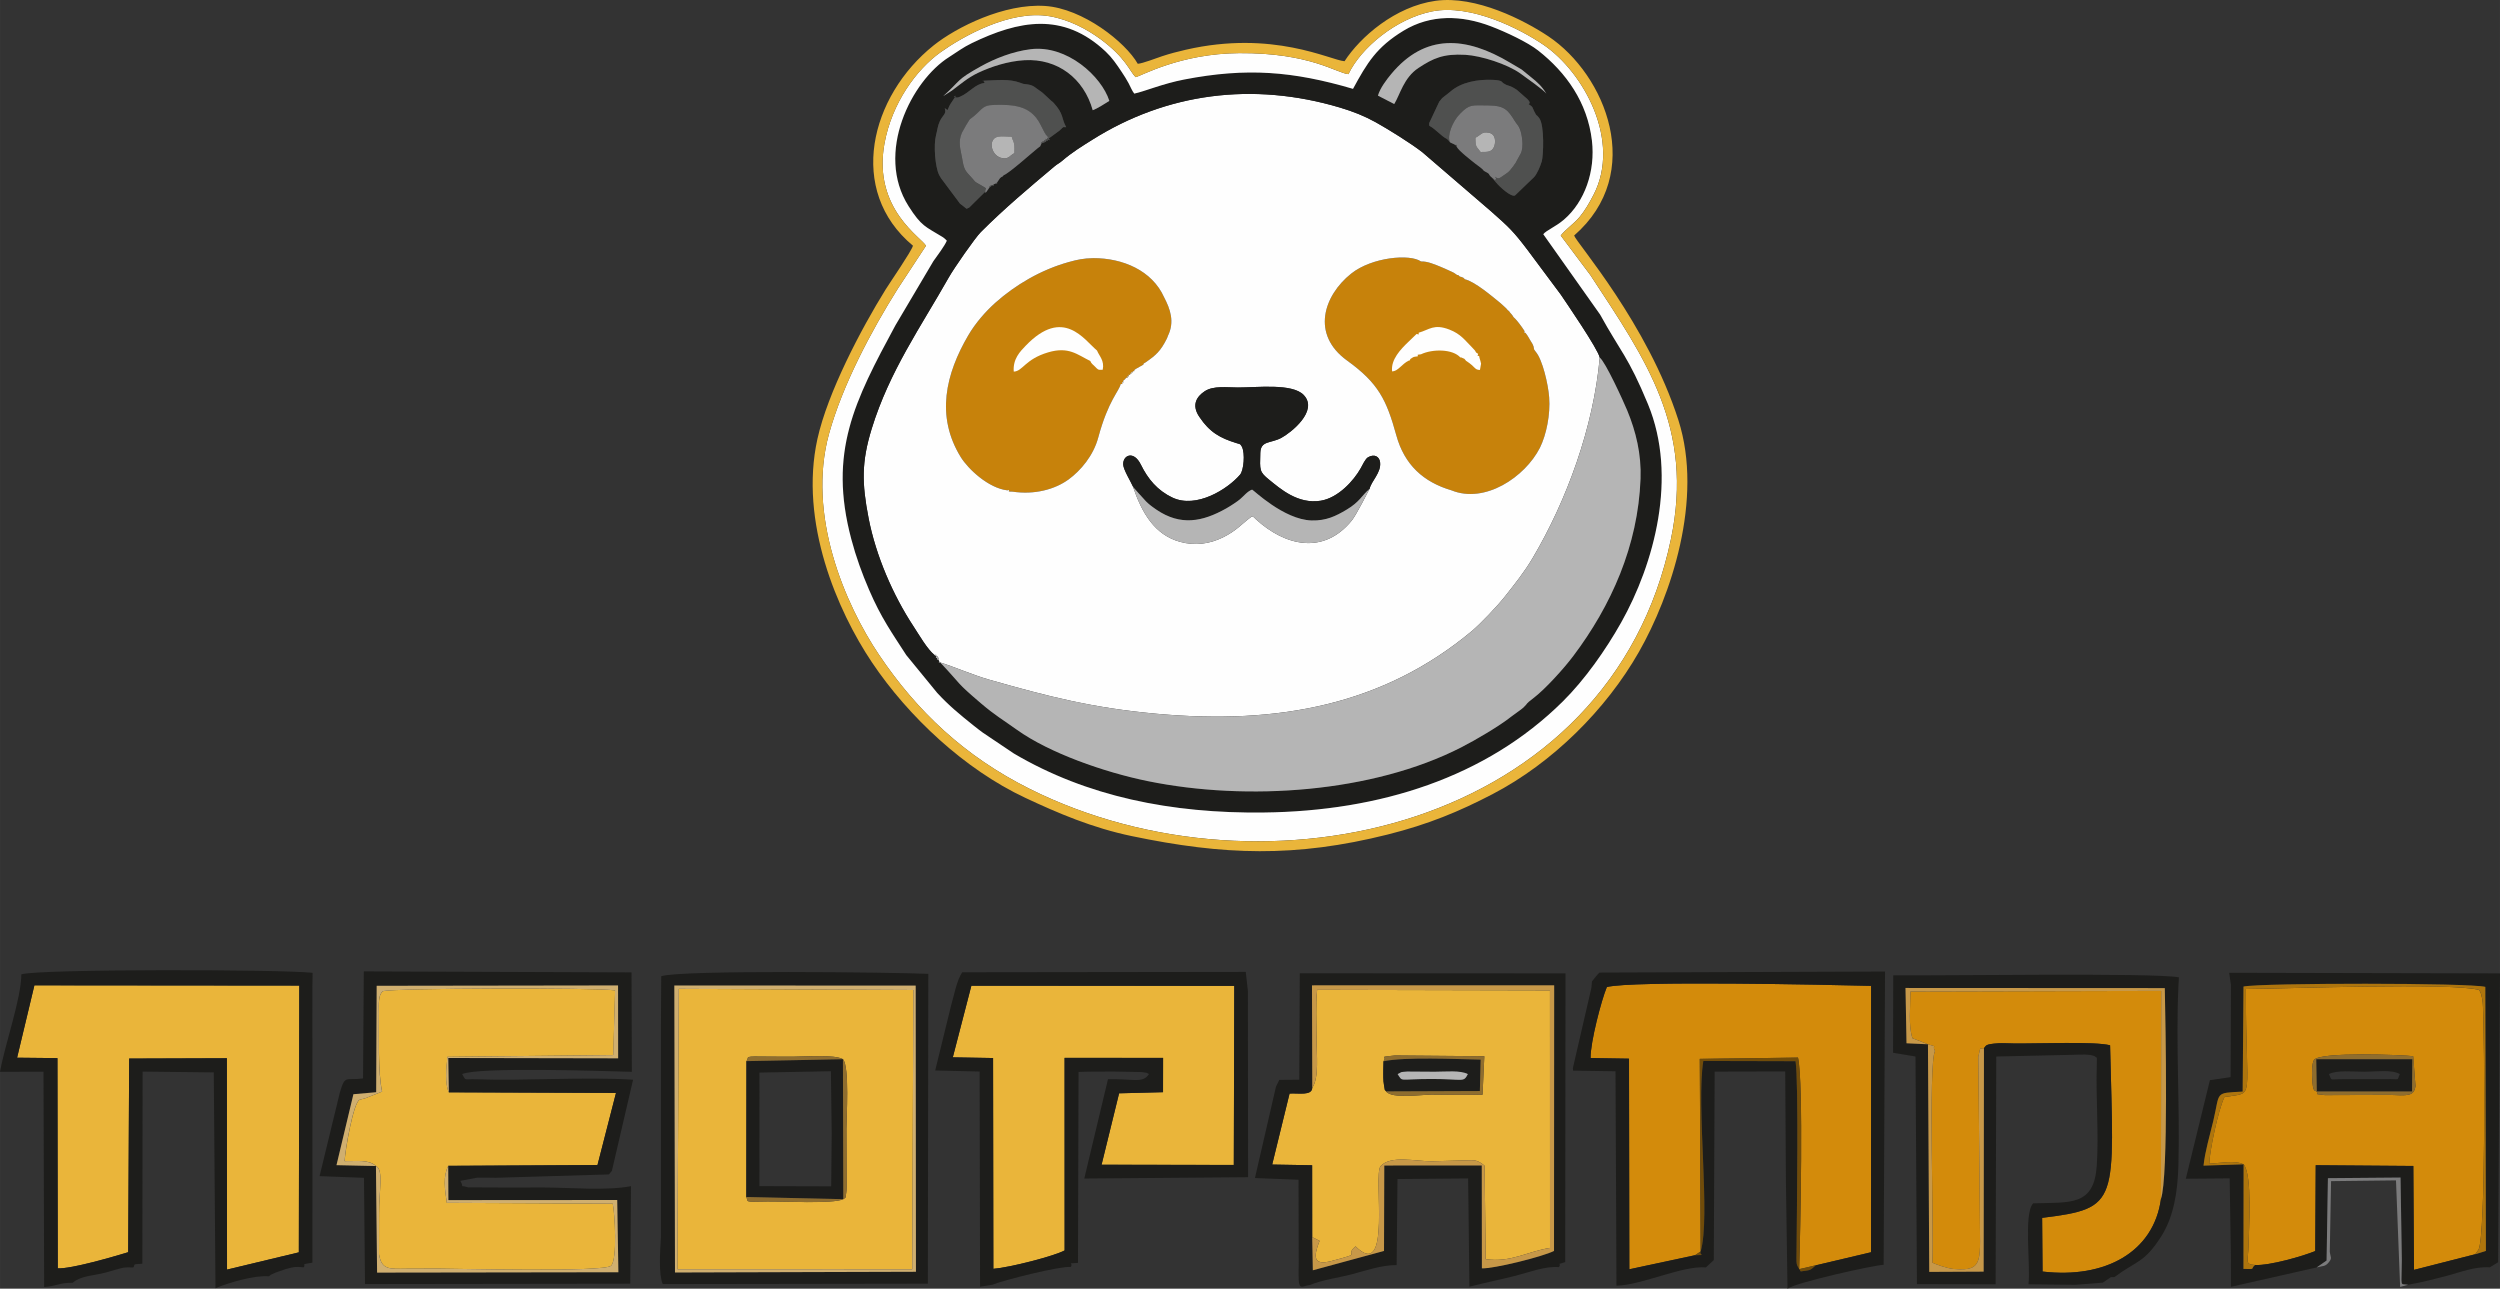 <?xml version="1.0" encoding="UTF-8"?>
<!DOCTYPE svg PUBLIC "-//W3C//DTD SVG 1.1//EN" "http://www.w3.org/Graphics/SVG/1.1/DTD/svg11.dtd">
<!-- Creator: CorelDRAW 2021 (64-Bit) -->
<svg xmlns="http://www.w3.org/2000/svg" xml:space="preserve" width="84.097mm" height="43.349mm" version="1.1" style="shape-rendering:geometricPrecision; text-rendering:geometricPrecision; image-rendering:optimizeQuality; fill-rule:evenodd; clip-rule:evenodd"
viewBox="0 0 8953.45 4615.23"
 xmlns:xlink="http://www.w3.org/1999/xlink"
 xmlns:xodm="http://www.corel.com/coreldraw/odm/2003">
 <rect x="0" y="0" width="8953.45" height="4615.23" fill="#333333" stroke="none"/>
 <defs>
  <style type="text/css">
   <![CDATA[
    .fil2 {fill:#1D1D1B}
    .fil5 {fill:#4F504F}
    .fil11 {fill:#714C09}
    .fil6 {fill:#7B7B7C}
    .fil12 {fill:#8F6D2E}
    .fil10 {fill:#AE750D}
    .fil3 {fill:#B5B5B5}
    .fil0 {fill:#C7820B}
    .fil8 {fill:#C79848}
    .fil9 {fill:#D0AF6F}
    .fil7 {fill:#D38B0B}
    .fil4 {fill:#EAB53A}
    .fil1 {fill:#FEFEFE}
   ]]>
  </style>
 </defs>
 <g id="Capa_x0020_1">
  <g id="_1811889615552">
   <g id="head">
    <g>
     <path class="fil0" d="M4182.51 1203.65l-3.19 8.18c-22.88,46.2 -39.82,60.4 -75.91,85.58 -8.03,5.57 -7.36,2.23 -8.54,8.47l-27.49 15.6 -5.06 3.64c-0.3,6.39 1.27,4.68 -5.57,4.01 0.45,6.76 1.78,4.97 -5.28,3.72 0.52,7.35 2.46,6.08 -4.46,4.97 1.04,7.51 2.24,5.49 -5.57,3.79 1.85,8.18 3.85,6.98 -4.01,5.58 1.57,7.21 3.04,5.34 -4.3,5.57l-3.42 4.9 -7.57 6.32c1.69,7.88 3.42,6.54 -4.31,4.76 2.08,8.7 4.31,7.43 -4.01,6.16 -6.03,26.97 -44.42,58.39 -80.52,191.87 -17.52,65.67 -63.58,119.08 -105.78,149.99 -49.77,36.48 -123.16,55.78 -200.86,44.12 -22.13,-1.11 -10.25,1.27 -13.97,-6.39l-4.61 1.7c-67.74,-7.64 -140.76,-76.14 -167.35,-119.3 -90.04,-146.34 -54.07,-297.73 27.64,-436.95 25.18,-42.85 61.36,-84.46 97.16,-116.31 70.19,-62.33 161.12,-117.14 262.81,-145.3 31.03,-8.61 51.1,-12.92 87.21,-13.81 105.26,-0.16 210.53,43.97 253.6,140.32 22.07,42.27 38.41,88.1 13.22,138.76l0.15 0.04z"/>
     <path class="fil0" d="M5089.22 936.52c22.51,-1.34 50.15,10.92 70.87,19.31 12.54,5.06 20.21,8.83 31.94,14.18 5.21,2.37 10.4,4.52 15.61,7.43l10.34 7.21 4.82 0.75 5.49 5.28c7.94,2.08 2.23,-0.46 12.7,4.23l5.36 5.42c35.58,7.8 99.76,62.85 127.99,85.79l16.04 14.64 5.12 4.98 3.93 4.76 5.06 4.01 3.79 5.27 4.68 5.2 3.93 5.12 3.5 5.72 5.57 5.2c7.57,7.51 23.55,28 34.1,44.95l-1.11 5.06c8.69,4.76 -1.57,-6.92 11.43,10.85 2.61,3.56 5.36,9.06 8.7,14.7 9.21,15.66 12.84,17.67 15.15,35.21l5.58 7.8c24.58,28.15 44.86,116.98 48.35,163.27 4.68,60.76 -9.66,133.33 -33.21,180.95 -53.49,104.82 -196.99,201.16 -316.6,152.28 -101.16,-29.85 -168.47,-91.74 -197.53,-196.7 -35.36,-128.06 -64.18,-187.11 -176.34,-268.09 -129.7,-93.59 -84.1,-232.5 14.4,-311.23 74.36,-59.43 211.34,-71.53 250.41,-43.53l-0.1 0z"/>
    </g>
    <path class="fil1" d="M4904.92 1750.81c-0.51,0.97 -1.34,1.41 -1.64,2.97 -0.07,0.37 -46.13,90.85 -61.73,110.01 -101.98,125.46 -240.08,90.77 -343.93,-4.31 -10.55,-9.66 -2.97,-4.6 -13.3,-10.63 -35.73,25.49 -54.46,51.33 -105.11,76.07 -46.21,22.51 -97.98,30.82 -153.1,15.61 -90.92,-25.18 -136.68,-103.26 -168.83,-198.48 -7.22,-16.93 -33.8,-59.49 -34.7,-78.15 -1.64,-33.35 37.44,-52.22 63.21,0.09 25.33,51.4 59.06,92.55 113.43,118.18 85.36,40.27 197.53,-30.24 242.03,-82.37 13.07,-15.37 18.42,-75.92 6.46,-99.92 -8.33,-11.52 -1.19,-7.13 -20.28,-13.15 -56.75,-17.82 -94.49,-37.28 -132.74,-94.7 -28.22,-42.42 -8.61,-71.82 19.69,-90.7 31.35,-20.87 80.22,-13.51 119.01,-13.51 68.94,0 194.92,-15.75 235.62,26.81 54.3,56.75 -46.73,136.02 -80.75,153.92 -38.1,20.06 -73.32,8.84 -74.58,53.49 -1.78,62.91 -3.72,67.52 32.16,96.56 38.18,30.9 102.21,88.03 183.99,74.73 63.21,-10.25 118.71,-72.35 143.22,-115.96 6.31,-11.29 16.63,-34.24 26.44,-39.73 23.02,-13.08 40.7,-2.31 43.15,18.06 4.54,36.99 -31.57,67.21 -37.66,95.15l-0.05 -0.02zm184.29 -814.3c22.51,-1.34 50.15,10.92 70.87,19.31 12.54,5.06 20.21,8.83 31.94,14.18 5.21,2.37 10.4,4.52 15.61,7.43l10.34 7.21 4.82 0.75 5.49 5.28c7.94,2.08 2.23,-0.46 12.7,4.23l5.36 5.42c35.58,7.8 99.76,62.85 127.99,85.79l16.04 14.64 5.12 4.98 3.93 4.76 5.06 4.01 3.79 5.27 4.68 5.2 3.93 5.12 3.5 5.72 5.57 5.2c7.57,7.51 23.55,28 34.1,44.95l-1.11 5.06c8.69,4.76 -1.57,-6.92 11.43,10.85 2.61,3.56 5.36,9.06 8.7,14.7 9.21,15.66 12.84,17.67 15.15,35.21l5.58 7.8c24.58,28.15 44.86,116.98 48.35,163.27 4.68,60.76 -9.66,133.33 -33.21,180.95 -53.49,104.82 -196.99,201.16 -316.6,152.28 -101.16,-29.85 -168.47,-91.74 -197.53,-196.7 -35.36,-128.06 -64.18,-187.11 -176.34,-268.09 -129.7,-93.59 -84.1,-232.5 14.4,-311.23 74.36,-59.43 211.34,-71.53 250.41,-43.53l-0.1 0zm-906.71 267.13l-3.19 8.18c-22.88,46.2 -39.82,60.4 -75.91,85.58 -8.03,5.57 -7.36,2.23 -8.54,8.47l-27.49 15.6 -5.06 3.64c-0.3,6.39 1.27,4.68 -5.57,4.01 0.45,6.76 1.78,4.97 -5.28,3.72 0.52,7.35 2.46,6.08 -4.46,4.97 1.04,7.51 2.24,5.49 -5.57,3.79 1.85,8.18 3.85,6.98 -4.01,5.58 1.57,7.21 3.04,5.34 -4.3,5.57l-3.42 4.9 -7.57 6.32c1.69,7.88 3.42,6.54 -4.31,4.76 2.08,8.7 4.31,7.43 -4.01,6.16 -6.03,26.97 -44.42,58.39 -80.52,191.87 -17.52,65.67 -63.58,119.08 -105.78,149.99 -49.77,36.48 -123.16,55.78 -200.86,44.12 -22.13,-1.11 -10.25,1.27 -13.97,-6.39l-4.61 1.7c-67.74,-7.64 -140.76,-76.14 -167.35,-119.3 -90.04,-146.34 -54.07,-297.73 27.64,-436.95 25.18,-42.85 61.36,-84.46 97.16,-116.31 70.19,-62.33 161.12,-117.14 262.81,-145.3 31.03,-8.61 51.1,-12.92 87.21,-13.81 105.26,-0.16 210.53,43.97 253.6,140.32 22.07,42.27 38.41,88.1 13.22,138.76l0.15 0.04zm-836.12 1141.96c8.24,0 7.05,-2.46 6.16,4.76 7.27,-0.22 5.57,-1.79 4.09,5.64 7.51,-0.67 5.2,-1.85 3.56,6.32l2.91 6.16 4.3 4.16c44.42,13.22 116.32,44.72 175.46,61.59 213.12,60.7 369.93,101.16 600.44,122.13 436.86,39.81 812.13,-32.91 1127.54,-295.95 31.35,-26.14 92.71,-90.99 117.96,-123.09 35.58,-45.09 69.61,-86.92 100.94,-140.03 121.31,-205.47 217.43,-467.68 239.5,-716.68 -5.12,-29.27 -121.75,-199.3 -139.65,-225.9l-118.71 -159.34c-51.25,-67.46 -66.03,-81.34 -133.11,-140.47l-244.09 -209.99c-41.3,-32 -121.3,-81.94 -166.47,-106.97 -40.03,-22.28 -81.48,-38.77 -128.13,-52.68 -313.39,-93.43 -621.39,-51.63 -885.76,114.41 -38.71,24.28 -74.06,45.9 -109.2,76.14 -11.15,9.66 -16.5,10.76 -26.97,19.54 -90.7,76.14 -180.74,151.83 -264.6,235.92 -20.13,20.22 -95.15,127.77 -115.07,162.98 -98.79,174.79 -212.14,335.08 -275.44,540.71 -36.91,119.97 -35.58,195.37 -11.22,321.12 26,134.3 87.28,275.29 160.17,386.27 20.51,31.21 49.09,81.49 75.39,103.26l0.02 -0.02z"/>
    <path class="fil2" d="M5729.31 1280.68c19.98,14.7 84.17,154.88 98.5,189.56 31.12,75.18 50.95,156.21 47.62,244.83 -8.91,239.79 -105.34,454.61 -241.5,635.12 -33.73,44.72 -99.98,117.82 -142.03,149.98 -32.25,24.58 -16.12,14.79 -35.73,33.58 -8.39,8.02 -31.03,22.66 -42.42,31.72 -43.61,34.84 -128.66,84.68 -180.73,111.28 -316.67,161.93 -765.42,193.65 -1122.49,120.78 -155.41,-31.71 -353.07,-101.02 -469.1,-184.28 -49.18,-35.37 -77.48,-51.11 -128.06,-94.19 -93.52,-79.79 -64.03,-59.58 -145.95,-146.34 -6.54,0.45 -5.28,2.08 -4.31,-4.16l-2.9 -6.16c-6.92,-0.6 -5.06,1.04 -3.57,-6.32 -6.84,0.6 -4.76,1.86 -4.09,-5.65l-6.16 -4.76c-26.3,-21.69 -54.97,-72.06 -75.4,-103.25 -72.87,-110.98 -134.08,-251.96 -160.16,-386.28 -24.36,-125.76 -25.79,-201.16 11.22,-321.12 63.28,-205.61 176.64,-365.85 275.44,-540.71 19.91,-35.21 94.94,-142.77 115.07,-162.97 83.87,-84.17 173.98,-159.78 264.59,-235.92 10.48,-8.77 15.83,-9.97 26.97,-19.55 35.13,-30.23 70.5,-51.85 109.2,-76.14 264.38,-165.95 572.35,-207.84 885.76,-114.4 46.65,13.89 88.03,30.39 128.14,52.67 45.16,25.12 125.17,74.95 166.47,106.98l244.09 209.99c67.07,59.13 81.94,72.95 133.11,140.46l118.71 159.34c17.97,26.67 134.53,196.62 139.65,225.9l0.03 0.03zm-1972.88 -785.04c5.28,9.67 4.98,6.55 -5.36,3.8 2.37,8.18 3.2,5.87 -5.34,3.93 1.64,7.57 2.52,5.36 -5.58,3.64 0.52,6.76 1.64,4.6 -5.94,3.56l-5.28 5.87c-5.94,12.19 -1.34,5.28 -11.88,13.82 -23.1,18.57 -103.7,90.99 -122.49,97.24l-3.34 4.23 -6.09 3.12 -4.68 4.68 -9.28 13.81c-0.21,6.39 1.34,4.82 -5.27,3.94l-6.62 2.75c0.46,6.97 1.78,5.2 -5.34,3.79l-5.65 3.93 -4.9 4.17 -72.21 71.31c-0.21,0.07 -8.39,3.85 -9.36,4.23l-20.28 -15.91c-0.81,-0.6 -2.01,-1.27 -2.82,-1.85l-68.78 -92.25c-4.91,-9.88 -1.42,-0.89 -6.69,-11.67 -13.74,-28.08 -20.21,-106 -10.92,-141.43 5.06,-19.16 5.72,-33.21 13.81,-50.82 10.04,-21.77 25.18,-25.85 17.39,-46.65 18.58,12.12 1.79,10.1 28.97,-27.48 19.31,-26.73 4.52,-12.63 3.49,-14.27 11.74,4.16 0.09,3.04 9.37,3.85l5.12 -0.15c0.67,-0.16 2.01,-0.52 2.75,-0.76l5.94 -2.36c32.84,-14.19 53.34,-44.95 85.74,-48.59 3.33,-10.92 3.93,3.72 -1.34,-5.42 -5.12,-8.91 -4.54,3.04 -3.34,-2.82 51.48,-1.55 92.41,-8.02 134.46,7.57 16.56,6.16 7.64,2.75 27.27,5.87 19.83,3.2 24.15,10.25 39.14,20.36 4.91,3.26 4.54,2.82 8.25,5.65 2.01,1.48 5.2,4.23 7.57,6.24l28.82 26.81c6.76,5.65 2.53,1.05 7.43,6.32 37.58,40.56 27.78,56.08 45.31,87.36 -12.12,1.57 -4.82,-6.09 -23.7,12.25l-38.25 28.08 -0.06 0.27zm1575.4 126.51l-5.65 -3.93 -6.08 -3.2 -5.72 -3.42 -4.23 -4.9c-9.43,-8.77 -15.61,-12.03 -25.25,-19.83 -14.79,-11.89 -60.85,-47.03 -67.89,-61.59l-5.12 -6.31 -5.72 -3.2 -6.46 -2.9 -6.09 -3.04c-13.07,-16.79 -13.21,-10.99 -27.4,-22.51 -10.85,-8.77 -18.35,-15.61 -28.3,-23.99 -19.67,-16.64 -19.83,-8.24 -19.3,-20.87 0,-0.46 0.21,-1.79 0.3,-2.31l35.8 -76.21c1.18,-1.79 10.33,-12.49 10.63,-12.85l28.45 -22.51c39.45,-35.07 100.95,-45.16 153.4,-42.64 34.54,1.64 31.12,8.03 35.88,11.22 22.95,14.94 17.76,3.79 49.47,24.52l27.27 23.99c29.93,23.7 14.99,26.22 14.7,27.19 17.76,11.89 11.29,7.88 20.64,26.67 10.39,20.87 5.12,6.69 17.52,23.32 19.76,26.45 14.79,135.65 9.29,154.44 -5.58,19 -16.57,44.57 -27.49,56.82l-68.64 66.04c-14.19,6.16 -54.67,-30.75 -67.76,-46.73l-26.14 -31.28 -0.12 0.01zm-1953.58 -278.04c65.15,-58.31 43.68,-55.86 134.16,-106.31 50.15,-27.94 114.11,-53.56 178.66,-61.58 130.44,-16.2 254.19,97.46 281.98,185.04 -13.97,8.99 -44.5,28.3 -59.49,33.57 -31.58,-113.73 -125.47,-186.08 -244.62,-179.25 -59.13,3.42 -119.15,23.02 -165.87,45.16 -36.99,17.45 -63.67,41.23 -93.97,63.74l-30.83 19.69 -0.01 -0.06zm1556.75 -1.64c7.8,-27.64 32.98,-59.79 47.16,-76.96 121.31,-146.33 267.79,-136.01 426.83,-40.56 62.61,37.58 23.25,10.85 74.8,51.77 22.73,18.06 39,33.13 54.37,58.61 -10.25,-13.45 -70.42,-55.86 -92.63,-71.91 -47.1,-34.03 -141.59,-64.04 -197.45,-67.16 -78.96,-4.46 -115.13,12.33 -167.8,46.95 -53.19,34.98 -66.28,96.04 -86.98,129.32l-58.31 -30.01 0 -0.05zm-89.28 -24.37c-214.98,-63.15 -380.71,-76.58 -604.44,-33.35 -77.64,15 -142.19,42.85 -178.72,50.44 -7.27,-8.62 -14.48,-25.92 -20.21,-37 -7.21,-13.89 -16.42,-27.85 -24.66,-40.33 -19.17,-28.88 -34.84,-51.7 -57.13,-72.73 -152.87,-144.56 -313.1,-111.2 -480.01,-30.61 -31.88,15.37 -51.55,31.12 -80.52,49.33 -135.94,85.12 -266.45,344.75 -145.82,534.54 46.43,73.09 61.43,73.32 118.71,108.6 4.67,2.91 3.85,2.15 8.32,5.65 0.81,0.59 1.85,1.48 2.61,2.15 0.75,0.67 1.85,1.7 2.52,2.31l4.82 4.82c-7.43,18.12 -33.8,53.4 -48.13,73.32l-136.16 230.13c-146.26,270.91 -240.6,452.98 -157.85,765.34 17.15,64.85 38.76,123.83 63.88,182.08 43.01,99.98 81.64,153.55 133.04,233.39l110.61 135.19c43.15,46.64 80.46,77.03 129.47,116.31 10.92,8.77 22.81,18.12 34.1,26.22l110.98 74.59c261.03,154.06 563.51,215.26 895.19,211.41 416.06,-4.82 796.24,-125.61 1070.87,-397.64 79.55,-78.82 153.99,-184.96 208.96,-282.57 118.41,-210.22 203.61,-522.43 96.2,-782.28 -70.42,-170.47 -98.88,-188.75 -171.29,-320.68l-203.69 -288c10.99,-13.97 43.75,-26.3 73.69,-51.92 74.73,-63.96 113.28,-174.11 100.58,-283.1 -15.97,-136.46 -92.04,-243.87 -192.77,-323.05 -37.28,-29.27 -113.88,-65.52 -168.78,-86.47 -104.95,-40.11 -215.56,-43.75 -313.63,15.91 -96.12,58.55 -129.61,114.25 -180.51,208l-0.22 -0.02z"/>
    <path class="fil3" d="M3367.4 2372.71l-4.3 -4.16 -2.91 -6.16c1.64,-8.18 3.94,-6.98 -3.56,-6.32 1.48,-7.43 3.19,-5.79 -4.09,-5.65 0.88,-7.21 2.08,-4.76 -6.16,-4.76l6.16 4.76c-0.75,7.43 -2.75,6.25 4.09,5.65 -1.49,7.43 -3.27,5.72 3.56,6.32l2.91 6.16c-0.97,6.24 -2.24,4.67 4.3,4.16 81.94,86.76 52.45,66.56 145.96,146.34 50.58,43.15 78.82,58.9 128.06,94.19 116.03,83.27 313.7,152.58 469.09,184.28 357.09,72.88 805.82,41.16 1122.49,-120.78 52.01,-26.6 137.13,-76.44 180.74,-111.28 11.36,-9.07 34.02,-23.7 42.42,-31.72 19.62,-18.88 3.49,-9 35.73,-33.58 42.12,-32.09 108.37,-105.25 142.03,-149.98 136.16,-180.51 232.5,-395.33 241.49,-635.12 3.34,-88.62 -16.56,-169.74 -47.61,-244.83 -14.34,-34.62 -78.52,-174.86 -98.5,-189.56 -22.07,248.99 -118.18,511.29 -239.5,716.68 -31.35,53.04 -65.36,94.86 -100.94,140.03 -25.34,32.09 -86.68,96.94 -117.96,123.09 -315.41,263.05 -690.69,335.76 -1127.55,295.94 -230.5,-21.02 -387.3,-61.43 -600.43,-122.13 -59.13,-16.85 -131.04,-48.35 -175.46,-61.58l-0.05 0z"/>
    <path class="fil1" d="M4845.64 318.2c50.89,-93.75 84.4,-149.38 180.51,-208 98.07,-59.73 208.67,-56.01 313.63,-15.9 54.89,20.94 131.49,57.19 168.78,86.46 100.8,79.11 176.86,186.52 192.77,323.05 12.78,108.98 -25.85,219.14 -100.58,283.1 -29.94,25.55 -62.7,37.96 -73.69,51.92l203.69 288c72.43,131.85 100.88,150.2 171.29,320.68 107.41,259.93 22.13,572.05 -96.2,782.28 -54.97,97.53 -129.4,203.75 -208.96,282.57 -274.63,272.02 -654.81,392.81 -1070.87,397.64 -331.66,3.85 -634.07,-57.34 -895.19,-211.41l-110.98 -74.59c-11.29,-8.18 -23.18,-17.45 -34.1,-26.22 -48.95,-39.3 -86.32,-69.61 -129.47,-116.31l-110.61 -135.19c-51.41,-79.86 -90.04,-133.41 -133.04,-233.39 -25.12,-58.31 -46.73,-117.23 -63.88,-182.08 -82.83,-312.36 11.58,-494.42 157.85,-765.34l136.16 -230.13c14.27,-19.92 40.71,-55.19 48.13,-73.32l-4.82 -4.82c-0.67,-0.6 -1.78,-1.7 -2.52,-2.31 -0.75,-0.6 -1.78,-1.48 -2.61,-2.15 -4.39,-3.5 -3.64,-2.75 -8.32,-5.65 -57.28,-35.28 -72.28,-35.58 -118.71,-108.6 -120.63,-189.8 9.88,-449.41 145.82,-534.54 28.97,-18.21 48.65,-33.95 80.52,-49.33 166.92,-80.59 327.14,-113.95 480.01,30.61 22.29,21.1 37.97,43.91 57.13,72.73 8.24,12.49 17.39,26.45 24.66,40.33 5.79,11.07 12.92,28.37 20.21,37 36.61,-7.65 101.1,-35.43 178.72,-50.44 223.74,-43.24 389.46,-29.8 604.44,33.35l0.22 0.02zm743.88 525.26c19.09,-23.48 46.87,-41.83 67,-65.6 19.25,-22.66 36.1,-52.14 50.44,-79.86 99.84,-192.17 -34.03,-438.42 -178.5,-537.13 -83.94,-57.34 -260.87,-147.75 -399.72,-120.12 -129.4,25.7 -255.32,131.34 -299.5,224.71 -40.71,-2.9 -136.24,-76.95 -391.4,-75.18 -211.56,1.48 -350.7,81.94 -370.83,85.95 -22.13,-22.13 -34.61,-69.09 -126.19,-136.46 -46.88,-34.46 -111.07,-69.53 -182.38,-81.7 -140.46,-24.07 -311.02,72.73 -389.76,128.8 -86.91,61.94 -174.86,182.51 -201.23,327.66 -42.94,235.92 138.68,339.77 148.49,365.99l-100.95 153.77c-93.15,147.82 -197.75,344.38 -246.03,519.38 -80.01,290.24 56.82,609.87 179.62,792.31 135.13,200.78 305.31,362.64 540.05,479.79 842.74,420.59 2080.01,137.29 2295.65,-895.34 83.04,-397.48 -87.95,-639.58 -288.37,-944.88l-106.52 -142.19 0.14 0.09z"/>
    <path class="fil4" d="M5589.52 843.46l106.52 142.17c200.41,305.38 371.34,547.47 288.37,944.89 -215.65,1032.54 -1452.91,1315.92 -2295.65,895.34 -234.74,-117.14 -404.84,-279.02 -540.04,-479.8 -122.8,-182.43 -259.63,-502.08 -179.63,-792.3 48.29,-175.01 152.87,-371.57 246.03,-519.39l100.95 -153.77c-9.88,-26.21 -191.43,-129.98 -148.49,-365.99 26.37,-145.15 114.32,-265.71 201.24,-327.66 78.66,-56.08 249.22,-152.87 389.75,-128.8 71.31,12.19 135.57,47.32 182.38,81.7 91.59,67.38 104,114.25 126.2,136.46 20.05,-4.01 159.25,-84.47 370.82,-85.95 255.24,-1.85 350.7,72.21 391.4,75.18 44.19,-93.37 170.1,-199.01 299.5,-224.71 138.84,-27.64 315.79,62.77 399.72,120.12 144.42,98.72 278.34,344.9 178.5,537.14 -14.4,27.7 -31.27,57.19 -50.43,79.86 -20.22,23.76 -47.99,42.12 -67.01,65.59l-0.14 -0.07zm-774.4 -624.21c-51.11,-3.94 -255.91,-112.91 -568.78,-41 -27.94,6.38 -56.53,13.81 -84.24,23.02 -21.17,6.97 -70.64,26.3 -87.36,27.19 -43.83,-77.4 -196.48,-198.05 -331.91,-207.11 -146.41,-9.73 -317.48,76.14 -398.67,140.83 -228.12,181.78 -312.14,520.59 -74.5,717.79 -5.42,20.13 -80.89,129.32 -98.12,157.05 -88.25,142.1 -207.63,369.7 -244.11,535.13 -65.59,297.43 71.24,615.21 195.44,800.25 130.14,193.87 331.52,382.86 548.5,484.7 117.67,55.27 240.98,107.94 381.73,137.28 329.3,68.72 586.32,77.34 916.89,-5.64 145.07,-36.4 254.94,-81.94 374.84,-144.34 216.02,-112.39 407.45,-303.82 524.59,-509.28 114.55,-200.87 232.14,-547.26 141.59,-830.34 -110.68,-345.79 -365.25,-635.12 -373.42,-661.26 256.95,-223.89 112.68,-576.44 -92.34,-713.43 -84.9,-56.75 -259.54,-147.52 -404.32,-127.16 -144.41,20.27 -269.57,129.62 -325.74,216.39l-0.07 -0.07z"/>
    <path class="fil2" d="M4057.28 1742.05c0.75,0.97 1.7,2.31 2.15,2.91 0.45,0.6 1.57,2.08 2.15,2.9l15.37 17.68c25.85,26.89 24.96,32.69 65.15,60.03 85.79,58.24 164.1,43.31 248.84,-4.3 16.27,-9.13 40.4,-25.12 50.21,-33.36 13.74,-11.58 26.97,-28.89 43.16,-34.4 3.63,0.07 113.57,107.86 213.19,110.46 52.07,1.34 86.76,-15.76 124.58,-38.25 48.29,-28.76 52.98,-49.47 82.91,-74.89 6.09,-27.94 42.19,-58.16 37.67,-95.16 -2.46,-20.35 -20.13,-31.12 -43.16,-18.06 -9.81,5.58 -20.13,28.53 -26.44,39.74 -24.52,43.6 -80.01,105.7 -143.22,115.96 -81.78,13.29 -145.74,-43.83 -183.99,-74.73 -35.88,-28.97 -33.94,-33.65 -32.16,-96.56 1.27,-44.64 36.48,-33.43 74.59,-53.49 34.09,-17.98 135.04,-97.16 80.74,-153.92 -40.7,-42.48 -166.68,-26.82 -235.62,-26.82 -38.77,0 -87.65,-7.35 -119.01,13.52 -28.3,18.79 -47.91,48.29 -19.67,90.7 38.17,57.42 75.98,76.88 132.73,94.7 19.09,6.03 11.96,1.7 20.28,13.15 11.96,23.99 6.61,84.6 -6.46,99.91 -44.5,52.15 -156.66,122.72 -242.02,82.38 -54.38,-25.63 -88.11,-66.86 -113.44,-118.19 -25.78,-52.3 -64.85,-33.5 -63.21,-0.07 0.89,18.65 27.49,61.22 34.7,78.15l-0.01 0.01z"/>
    <path class="fil5" d="M3756.36 495.73c-8.84,-3.2 -7.64,-5.2 -5.36,3.79 -8.32,-2.97 -6.91,-4.68 -5.36,3.93 -7.51,-2.01 -6.08,-3.79 -5.57,3.64 -7.73,-1.7 -6.39,-3.79 -5.94,3.56 -7.65,-1.26 -5.28,-2.52 -5.28,5.88l5.28 -5.88c7.57,1.04 6.38,3.2 5.94,-3.56 8.18,1.7 7.27,4.01 5.57,-3.64 8.62,1.94 7.8,4.24 5.36,-3.93 10.34,2.75 10.63,5.87 5.36,-3.79l38.25 -28.09c18.87,-18.34 11.58,-10.69 23.69,-12.24 -17.52,-31.35 -7.64,-46.88 -45.3,-87.36 -4.91,-5.28 -0.67,-0.67 -7.43,-6.32l-28.83 -26.81c-2.37,-2.01 -5.57,-4.76 -7.57,-6.25 -3.72,-2.75 -3.34,-2.31 -8.24,-5.64 -15,-10.1 -19.3,-17.15 -39.14,-20.36 -19.62,-3.19 -10.7,0.22 -27.27,-5.87 -42.05,-15.61 -83.05,-9.13 -134.46,-7.57 -1.27,5.79 -1.79,-6.09 3.33,2.82 5.21,9.07 4.68,-5.57 1.34,5.42 -32.39,3.64 -52.89,34.4 -85.73,48.58l-5.94 2.37c-0.76,0.22 -2.08,0.6 -2.75,0.75l-5.12 0.16c-9.29,-0.81 2.37,0.3 -9.37,-3.85 1.04,1.64 15.83,-12.49 -3.49,14.27 -27.12,37.52 -10.4,39.59 -28.97,27.48 7.88,20.8 -7.35,24.82 -17.39,46.65 -8.1,17.52 -8.77,31.65 -13.81,50.82 -9.37,35.43 -2.83,113.35 10.92,141.43 5.27,10.77 1.7,1.7 6.68,11.66l68.79 92.25c0.81,0.6 2.01,1.34 2.82,1.86l20.27 15.91c0.97,-0.38 9.21,-4.17 9.37,-4.24l72.19 -71.31 4.91 -4.16 5.64 -3.93c7.21,1.41 5.79,3.19 5.36,-3.8l6.61 -2.75c6.62,0.89 5.12,2.46 5.28,-3.93l9.28 -13.82 4.68 -4.67 6.09 -3.12 3.33 -4.24 -3.33 4.24 -6.09 3.12 -4.68 4.67 -9.28 13.82 -5.28 3.93 -6.61 2.75 -5.36 3.8c-7.51,-1.41 -6.02,-3.27 -5.64,3.93 -6.46,-0.6 -4.91,-2.15 -4.91,4.16l-13.44 18.79c-6.54,-19.76 17.01,-8.61 -18.72,-28.75 -22.42,-12.63 -14.55,-6.97 -30.45,-24.73 -23.55,-26.3 -27.86,-26.38 -34.98,-70.87 -4.68,-28.97 -16.04,-56.01 -0.82,-90.77l14.78 -26.6c21.77,-34.1 5.5,-13.44 30.1,-34.46 29.18,-24.96 30.82,-37.36 67,-38.47 71.91,-2.16 134.53,0.29 169.74,70.34 27.04,53.85 15.09,26.44 29.86,49.32l0.06 -0.32z"/>
    <path class="fil3" d="M4904.92 1750.81c-29.85,25.4 -34.61,46.13 -82.91,74.88 -37.82,22.51 -72.49,39.68 -124.58,38.25 -99.62,-2.6 -209.48,-110.38 -213.2,-110.45 -16.26,5.49 -29.42,22.81 -43.15,34.4 -9.72,8.18 -33.87,24.22 -50.21,33.35 -84.76,47.62 -162.97,62.56 -248.84,4.31 -40.19,-27.34 -39.3,-33.13 -65.15,-60.03l-15.37 -17.68c-0.6,-0.75 -1.7,-2.23 -2.15,-2.9 -0.52,-0.67 -1.41,-2.01 -2.15,-2.91 32.16,95.3 77.92,173.31 168.83,198.48 55.13,15.29 106.89,6.97 153.1,-15.61 50.66,-24.66 69.37,-50.51 105.11,-76.07 10.33,6.03 2.75,0.97 13.3,10.63 103.92,95.08 242.02,129.77 343.93,4.31 15.61,-19.16 61.65,-109.65 61.73,-110.02 0.22,-1.55 1.11,-1.93 1.64,-2.96l0.06 0.01z"/>
    <path class="fil5" d="M5331.76 622.23l-5.65 -3.93 -6.09 -3.19 -5.71 -3.42 -4.24 -4.91 4.24 4.91 5.71 3.42 6.09 3.19 5.65 3.93 26.14 31.28c13.08,15.97 53.56,52.89 67.76,46.73l68.64 -66.03c10.85,-12.19 21.91,-37.82 27.48,-56.83 5.49,-18.79 10.4,-127.99 -9.28,-154.43 -12.4,-16.57 -7.05,-2.45 -17.52,-23.32 -9.37,-18.8 -2.97,-14.79 -20.65,-26.68 0.3,-1.04 15.24,-3.49 -14.7,-27.18l-27.27 -24c-31.71,-20.72 -26.51,-9.5 -49.46,-24.51 -4.83,-3.13 -1.34,-9.59 -35.89,-11.22 -52.43,-2.53 -113.94,7.57 -153.39,42.64l-28.45 22.5c-0.38,0.38 -9.51,11.07 -10.64,12.85l-35.79 76.21c-0.09,0.46 -0.3,1.86 -0.3,2.31 -0.52,12.63 -0.37,4.31 19.3,20.87 9.95,8.4 17.45,15.16 28.3,23.99 14.27,11.52 14.34,5.72 27.4,22.51l6.09 3.04 6.46 2.91 5.72 3.19 5.12 6.32c0,-8.03 2.23,-6.39 -5.12,-6.32l-5.72 -3.19 -6.46 -2.91 -6.09 -3.04c-11.89,-22.66 8.1,-75.24 36.33,-103.25 34.45,-34.25 39.89,-29.5 103.18,-29.13 54.74,0.37 68.34,16.86 91.66,54.89 8.03,13.07 12.34,14.64 18.21,28.23 7.88,18.2 15.52,64.62 4,88.47l-16.26 29.42c-0.52,1.12 -0.97,2.37 -1.57,3.42 0,0 -19.09,29.19 -29.79,36.33 -29.71,19.91 -30.01,25.78 -44.95,14.7 6.03,11.14 5.95,4.01 -0.15,12.55 -6.55,-8.62 -14.56,-8.92 -22.29,-23.4l-0.03 0.09z"/>
    <path class="fil6" d="M3590.32 566.59c-37.88,-6.02 -50.95,-57.49 -26,-73.16 12.63,-7.94 40.94,-3.85 58.91,-3.64 3.42,13.22 6.38,14.12 8.47,25.12 2.08,10.92 1.18,22.43 1.11,33.65 -17.68,9.36 -20.73,21.61 -42.49,18.12l0 -0.09zm-47.08 105.34c0,-6.32 -1.49,-4.76 4.9,-4.16 -0.37,-7.21 -1.86,-5.36 5.64,-3.94l5.36 -3.79 6.62 -2.75 5.27 -3.93 9.28 -13.82 4.68 -4.68 6.09 -3.12 3.34 -4.23c18.71,-6.24 99.32,-78.66 122.48,-97.24 10.64,-8.54 6.03,-1.64 11.89,-13.81 0,-8.47 -2.37,-7.13 5.28,-5.88 -0.52,-7.27 -1.78,-5.27 5.94,-3.56 -0.45,-7.43 -1.93,-5.64 5.58,-3.63 -1.49,-8.62 -2.97,-6.92 5.34,-3.94 -2.31,-8.99 -3.42,-6.97 5.36,-3.79 -14.78,-22.88 -2.82,4.52 -29.85,-49.33 -35.22,-69.96 -97.77,-72.49 -169.75,-70.34 -36.18,1.05 -37.82,13.45 -67,38.48 -24.58,21.03 -8.32,0.37 -30.09,34.46l-14.79 26.6c-15.22,34.7 -3.85,61.73 0.82,90.77 7.21,44.49 11.43,44.57 34.98,70.87 15.91,17.82 8.1,12.11 30.45,24.73 35.67,20.13 12.19,8.99 18.72,28.75l13.45 -18.79 0 0.05z"/>
    <path class="fil6" d="M5193.44 509.91l6.09 3.04 6.46 2.91 5.72 3.19c7.35,-0.07 5.12,-1.7 5.12,6.32 7.05,14.64 53.03,49.77 67.89,61.58 9.72,7.8 15.9,10.99 25.25,19.83l4.23 4.91 5.72 3.42 6.08 3.19 5.65 3.94c7.64,14.48 15.67,14.78 22.28,23.39 6.09,-8.54 6.16,-1.41 0.16,-12.55 14.94,11.07 15.24,5.12 44.95,-14.7 10.69,-7.21 29.79,-36.32 29.79,-36.32 0.51,-1.04 1.04,-2.31 1.57,-3.42l16.26 -29.42c11.52,-23.92 3.85,-70.28 -4.01,-88.47 -5.87,-13.6 -10.17,-15.16 -18.2,-28.23 -23.32,-38.04 -36.85,-54.52 -91.66,-54.89 -63.29,-0.45 -68.72,-5.2 -103.19,29.12 -28.15,28 -48.21,80.52 -36.32,103.26l0.15 -0.11zm90.7 -16.56c22.28,-11.52 21.91,-22.51 47.99,-17.91 26.73,4.76 24.58,36.91 18.35,50.82 -8.18,18.35 -23.03,18.21 -47.76,17.98 -14.4,-20.64 -18.49,-14.27 -18.49,-50.95l-0.1 0.06z"/>
    <path class="fil3" d="M4934.94 342.55l58.31 30.01c20.73,-33.27 33.8,-94.41 86.98,-129.32 52.67,-34.61 88.84,-51.41 167.8,-46.94 55.86,3.19 150.35,33.13 197.45,67.15 22.21,16.13 82.45,58.47 92.63,71.91 -15.37,-25.49 -31.57,-40.56 -54.37,-58.61 -51.63,-40.94 -12.19,-14.11 -74.8,-51.76 -159.04,-95.46 -305.53,-105.78 -426.83,40.56 -14.27,17.15 -39.44,49.32 -47.16,76.95l0 0.05z"/>
    <path class="fil3" d="M3378.18 344.19l30.82 -19.69c30.31,-22.51 56.91,-46.2 93.97,-63.74 46.81,-22.06 106.74,-41.75 165.87,-45.16 119.16,-6.91 213.05,65.52 244.62,179.25 15,-5.27 45.55,-24.58 59.49,-33.57 -27.7,-87.58 -151.46,-201.31 -281.98,-185.04 -64.55,8.02 -128.5,33.64 -178.65,61.58 -90.47,50.44 -69.09,47.99 -134.16,106.31l0.01 0.06z"/>
    <path class="fil1" d="M3904.85 1292.92c2.61,8.1 9.58,13.15 17.01,20.28 10.18,9.79 8.99,12.54 27.48,10.99 6.54,-33.28 -12.18,-48.36 -20.51,-68.79 -45.9,-38.17 -120.41,-157.55 -255.32,-17.39 -19.97,20.73 -46.57,47.55 -42.86,92.93 32.69,-1.57 39.98,-44.28 123.16,-69.02 73.32,-21.77 104,7.88 151.02,31.05l0.01 -0.05z"/>
    <path class="fil1" d="M5080.75 1191.69c0,8.77 1.86,6.68 -7.13,4.16l-28.59 27.49c-28.67,27.4 -64.55,64.55 -59.35,106.81 22.81,-1.26 34.31,-26.73 60.32,-39l3.03 -0.21c3.43,-7.36 -0.75,-3.42 8.19,-9.21 7.35,-4.76 6.31,-3.13 14.11,-4.82l5.57 -0.38c4.23,-8.24 -8.24,-4.67 12.12,-7.64 41.07,-19.54 114.16,-19.61 141.5,11.82l1.34 -1.19c16.57,8.18 9,1.04 18.88,13.08l0.88 0.3c34.46,22.42 28.23,31.57 48.65,32.08l4 -22.5c-3.19,-15.24 -5.27,-16.64 -7.05,-27.86 -8.03,0 -5.58,1.48 -3.34,-7.27l-7.51 -4.98 -3.85 -6.91 -11.15 -11.96c-24.52,-24.28 -39.44,-47.32 -80.67,-63.21 -55.86,-21.54 -71.68,0.67 -110.02,11.36l0.06 0.05z"/>
    <path class="fil3" d="M3632.9 548.46c0.09,-11.22 1.04,-22.72 -1.11,-33.64 -2.08,-10.92 -5.06,-11.82 -8.47,-25.12 -17.98,-0.22 -46.2,-4.39 -58.9,3.64 -24.96,15.75 -11.89,67.15 26,73.16 21.84,3.49 24.82,-8.7 42.48,-18.12l0 0.07z"/>
    <path class="fil3" d="M5284.13 493.35c0,36.69 4.16,30.31 18.49,50.95 24.82,0.22 39.59,0.37 47.76,-17.98 6.24,-13.97 8.4,-46.13 -18.35,-50.82 -26.07,-4.6 -25.63,6.39 -47.98,17.91l0.09 -0.06z"/>
   </g>
   <g id="title">
    <path class="fil4" d="M1346.38 4175.94c28.59,13.97 10.69,87.13 11.29,173.23l-0.3 142.61c9.42,56.91 36.25,52.68 100.87,51.93 36.56,-0.46 73.09,-0.38 109.65,-0.38 53.11,0 596.94,13.89 620.71,-10.33 23.4,-23.85 12.85,-190.69 5.88,-222.18l-594.35 -2.96c-7.35,-50.29 -14.11,-93.45 5.12,-132.53l534.61 -2.9 66.28 -258.14 -598.51 -2.23c-14.94,-29.57 -9.51,-88.1 -5.12,-127.17l593.83 -6.24 6.61 -231.61c-66.4,-10.64 -797.36,-8.25 -831.3,2.82 -17.45,12.78 -14.64,44.86 -14.4,78.22 0.59,86.32 -4.09,210.96 11.29,281.3l-61.81 24.44c-3.03,0.75 -6.38,1.48 -9.12,2.23 -2.75,0.67 -6.84,1.86 -9.07,2.46 -22.28,5.71 -53.26,184.52 -54.07,219.87 44.49,0.81 85.06,-6.62 112.09,17.52l-0.14 0.01z"/>
    <path class="fil7" d="M8287.19 3796.28c18.94,-30.45 321.06,-18.28 355.37,-13.67l8.33 106.73c-5.36,38.48 -30.1,34.46 -94.28,31.88l-229.83 0.88c-52.97,-6.31 -14.4,-1.48 -29.42,-12.24 -7.28,-7.13 -14.12,6.24 -16.8,-51.64 -0.67,-15.08 -1.11,-49.47 6.69,-62.02l-0.06 0.07zm-252.05 373.72c32.39,36.91 18.72,234.95 17.91,289.48 -0.81,56.68 -16.12,68.71 22.88,70.87 49.4,3.56 173.89,-32.01 215.79,-49.92l1.7 -307.38 349.65 2.75 2.37 372.09 219.29 -55.94 11.58 -16.12c26.67,-45.98 21.69,-750.55 16.12,-869.77 -0.6,-12.63 -0.75,-19.39 -3.42,-31.72 -4.31,-19.92 -4.76,-18.95 -10.4,-28.67 -92.92,-27.56 -711.85,-4.09 -835.39,-3.56 0,411.61 35.95,368.07 -76.51,386.72 -22.21,44.71 -53.71,195.66 -54.52,238.81 36.18,-1.48 91.82,-13.51 122.86,2.31l0.09 0.04z"/>
    <path class="fil4" d="M2672.79 4286.98l0.46 -486.77c13.37,-15.96 -19.39,-17.68 84.68,-16.12 29.12,0.45 58.31,0.22 87.43,0.16 37.52,-0.09 142.92,-8.4 173.45,8.99 24.37,25.12 12.49,213.2 12.49,250.05l0.81 197.29c-0.15,10.09 0.16,21.91 -1.48,31.71 -4.16,24.67 0.37,13.45 -10.48,22.29 -34.03,17.97 -227.01,7.35 -273.28,8.47 -86.98,2.08 -65.37,1.41 -74.14,-16.2l0.05 0.14zm-246.84 258.82l841.1 0.15 4.01 -1000.22 -839.92 -4.16 -5.2 1004.23z"/>
    <path class="fil4" d="M4954.76 3800.88c15,-21.02 -22.21,-13.21 41,-20.87l320.23 2.83 -6.38 137.71c-60.7,1.85 -121.24,0 -181.92,-0.3 -33.73,-0.21 -143.75,16.2 -163.28,-11.36 -7.88,-11.66 -2.6,4.52 -7.64,-21.61 -2.24,-11.74 -2.24,-17.24 -2.67,-29.13 -0.75,-16.79 0.6,-39.81 0.76,-57.28l-0.1 0zm-255.01 94.71c-1.04,29.71 -49.18,18.71 -81.27,20.87l-62.24 254.27 143.14 2.52 0.22 257.48 26.37 13.21c-22.66,57.13 -23.18,89.43 41.45,72.5 124.13,-32.61 42.13,-14.86 87.28,-52.74 130.96,129.62 62.55,-252.78 89.37,-286.87 36.1,-40.49 125.47,-17.53 183.63,-17.76l142.4 -3.94c5.72,0.82 20.58,-2.75 46.88,19.92l3.79 334.5c91.44,13 149.07,-27.79 230.35,-40.27l-0.16 -922.23 -833.76 -2.01c-5.71,56.01 -2.23,113.87 -2.23,170.7 0,59.94 10.09,143.58 -15.24,179.84l0 0.01z"/>
    <path class="fil4" d="M61.2 3788.04l144.49 1.48 1.18 752.86c47.54,2.52 198.34,-41.3 252.12,-57.72l3.56 -693.58 349.94 -1.19 0.52 757.02 257.17 -61.8 1.64 -955.43 -948.75 -0.82 -61.94 259.1 0.07 0.09z"/>
    <path class="fil7" d="M6070.35 4495.5l20.35 -13.51 -3.19 -689.72 351.81 -4.52c20.35,81.94 8.24,638.38 4.23,757.62l59.73 -13.89 197.45 -46.65 0.29 -954.02c-150.64,-3.79 -857.01,-19.3 -946.36,4.23 -19.09,45.25 -59.14,197.59 -58.24,254.12l137.58 2.31 1.19 754.27 235.02 -50.29 0.15 0.06z"/>
    <path class="fil4" d="M3412.34 3786.77l144.18 2.52 1.04 754.94c58.77,-4.76 217.21,-45.3 255.17,-65.89l-0.16 -689.64 352.85 0.15 -0.21 122.8 -157.34 4.01 -62.77 255.75 473.55 0.81 1.7 -641.36 -941.62 -0.51 -66.49 256.5 0.1 -0.07z"/>
    <path class="fil7" d="M6904.78 3740.05c39.97,12.19 11.88,1.04 25.17,23.99 -24.28,46.73 -3.26,643.9 -9.51,758.28 13.97,6.54 53.49,20.43 75.85,22.43 112.39,9.95 93.97,-30.4 94.18,-206.52l-5.34 -553.41c10.63,-51.77 5.87,-19.39 20.27,-31.21 9.07,-8.83 1.34,-13.88 52.59,-17.38 11.82,-0.82 41.53,0.67 55.34,0.81 85.95,1.04 287.77,-7.94 343.79,6.54 13.44,564.62 36.32,583.5 -243.35,618.04l1.48 192.25c223.22,26.44 398.24,-68.94 424.08,-260.51l0.82 -744.55 -898.17 2.31c0,53.56 -7.8,124.95 7.43,167.35l55.42 21.47 -0.04 0.11z"/>
    <path class="fil2" d="M1607.49 3912.01l598.51 2.23 -66.28 258.14 -534.61 2.9 0.6 122.8 604.66 -0.45 4.17 258.72 -864.14 1.26 -4.09 -381.73 -141.22 -3.12 60.62 -254.06 81.56 -7.13 1.78 -381.14 864.44 -1.27 0.29 260.96 -608.38 -1.19 2.01 123.02 0.06 0.07zm-463.31 300.26l159.34 5.94 3.64 380.55 950.01 -1.34 2.61 -349.43c-84.82,17.24 -220.47,5.12 -309.75,4.9 -50.97,-0.07 -101.92,0.16 -152.87,0.09l-120.57 -0.52c-39.3,-11.81 -9.88,7.95 -28,-23.39l60.76 -11.45c21.1,-0.51 44.5,0.52 65.97,0.52l405.36 -12.04c1.27,-1.41 8.54,-10.03 10.7,-12.91l75.91 -326.4c-175.53,-10.92 -395.41,4.82 -558.68,-1.41 -51.11,-1.93 -37.44,7.89 -53.56,-18.49 55.04,-26.3 507.07,-10.99 607.79,-8.24l-1.18 -356.11 -958.85 -3.57 -2.67 383.3c-61.28,8.92 -63.73,-14.93 -82.61,48.65l-73.16 301.51 -0.16 -0.16z"/>
    <path class="fil2" d="M123.09 3528.92l948.74 0.82 -1.63 955.43 -257.18 61.8 -0.51 -757.02 -349.95 1.19 -3.56 693.58c-53.7,16.42 -204.59,60.32 -252.12,57.72l-1.18 -752.86 -144.49 -1.48 61.95 -259.1 -0.07 -0.09zm-46.79 -39.28c-0.09,86.02 -58.31,248.69 -76.29,348.84l155.7 -0.09 2.37 771.06c47.62,-3.85 54.08,-15.75 101.99,-15.22 26.67,-23.18 66.79,-25.04 99.32,-32.25 32.39,-7.13 27.49,-7.43 52.15,-13.97 33.21,-8.77 30.09,-9.88 65.52,-8.54 9.88,-11.52 -8.24,-11.22 32.76,-13.6l0.88 -688.09 254.87 2.97 6.16 772.84c49.03,-20.57 141.29,-47.1 191.36,-42.55 11.96,-8.47 -2.31,-1.86 24.73,-13.68 1.34,-0.59 31.88,-11.27 34.4,-11.95 33.28,-8.77 32.17,-9.43 65.15,-6.55 10.92,-12.7 -16.42,-8.91 31.58,-16.79l-0.16 -987.45 0.82 -50.58c-112.02,-12.7 -983.59,-14.12 -1043.31,5.49l0 0.11z"/>
    <path class="fil2" d="M7739.29 4293.38c-25.85,191.5 -200.94,286.96 -424.09,260.52l-1.48 -192.26c279.68,-34.54 256.72,-53.4 243.35,-618.02 -55.94,-14.49 -257.78,-5.49 -343.78,-6.55 -13.76,-0.15 -43.46,-1.63 -55.35,-0.81 -51.18,3.49 -43.45,8.54 -52.59,17.39l-1.18 800.62 -194.78 0.97 -4.6 -815.1 -76.74 -3.64 -3.64 -198.04 928.62 0.51c2.52,122.56 13.67,679.47 -13.76,754.57l0.02 -0.16zm-874.02 305.6l281.84 0.59 2.3 -815.7 271.51 -6.08c12.33,-0.16 33.27,-1.49 44.42,-0.97 0.45,0 16.94,0.81 20.57,1.48 19.01,3.64 14.78,4.82 23.85,10.18l-0.37 26.07c-3.79,117.53 7.73,245.06 -0.07,360.58 -9.81,145.3 -94.71,130.44 -227.98,134.53 -34.62,38.77 -8.24,224.26 -16.64,289.92l166.98 1.86 99.25 -7.73 28.97 -19.67 12.55 -0.22c80.22,-59.73 106.22,-49.55 167.5,-145.37 44.43,-69.53 59.14,-157.93 61.73,-253.75 5.87,-210.59 -9.51,-432.19 0,-640.32l1.86 -34.16c-89.89,-17.09 -858.57,-5.12 -1023.11,-7.22l-0.6 277.45 80.31 13.38 5.12 815.18 0.01 -0.02z"/>
    <path class="fil2" d="M3478.83 3530.27l941.62 0.52 -1.7 641.36 -473.56 -0.81 62.77 -255.76 157.34 -4 0.22 -122.8 -352.85 -0.16 0.15 689.66c-37.96,20.57 -196.4,61.21 -255.16,65.89l-1.04 -754.94 -144.19 -2.52 66.49 -256.51 -0.09 0.07zm-72.65 71.17l-56.91 232.36 159.11 3.85 1.57 770.61 44.34 -7.13c40.18,-16.79 243.72,-67.38 280.5,-63.67 11.29,-16.42 -19.69,-11.14 25.91,-14.55l2.01 -683.85c43.24,-1.78 86.1,-1.18 129.32,-1.34l96.72 1.78c26.37,3.79 12.92,1.11 26.14,7.21 -22.51,34.46 -54.89,16.27 -146.78,18.5l-84.91 355.67 586.69 -4.76 -0.67 -666.91 -7.64 -68.43 -1015.53 1.34c-20.28,30.31 -29.8,85.88 -39.89,119.31l0.01 0.01z"/>
    <path class="fil2" d="M6503.35 4531.39c-23.09,20.57 -18.41,16.56 -54.3,22.12 -17.6,-30.98 -15.45,-13.81 -14.85,-84.23 1.11,-137.5 7.57,-596.12 -3.64,-668.7l-330.34 -0.81c-26.21,162.83 27.03,557.49 -9.5,682.22 -6.98,14.78 23.39,12.03 -20.36,13.52l-235.03 50.28 -1.18 -754.27 -137.58 -2.31c-0.89,-56.52 39.14,-208.89 58.23,-254.11 89.37,-23.55 795.64,-8.1 946.37,-4.24l-0.3 954.03 -197.44 46.64 -0.07 -0.16zm-801.89 -1016.78l-1.94 22.88 -66.49 288.07 0.76 8.83 151.98 2.37 2.61 571.91 0.75 196.03c91.52,-2.23 235.85,-72.49 320.39,-65.59l28.22 -26.15 3.12 -675.09 252.72 -0.59 2.52 396.89 5.65 381.06c35.88,-23.69 312.88,-84.83 344.3,-85.35l4.97 -1050.45 -1022.66 3.79c-2.31,2.31 -5.49,5.28 -6.91,6.84l-19.92 24.58 -0.07 -0.03z"/>
    <path class="fil2" d="M8864.81 4491.94l-219.28 55.94 -2.37 -372.09 -349.66 -2.75 -1.69 307.38c-41.89,17.82 -166.4,53.49 -215.8,49.91 -17.76,15.83 4.91,15.16 -41.22,14.27l0.45 -374.6 -143.67 4.67c5.65,-52.36 22.43,-107.34 34.91,-159.92 25.18,-106.08 3.04,-99.46 105.26,-105.19l3.04 -376.17c63.58,-13.52 812.88,-13.6 866,1.18l2.08 945.63 -38.11 11.81 0.06 -0.07zm-874.97 -964.64l-1.27 330.41 -73.98 10.69 -86.32 353.15 157.05 -1.27 4.3 277.82 0.22 110.53 307.3 -69.46 35.43 -24.66 4.76 -294.97 260.06 -2.24 4.6 295.66c-0.51,101.7 -8.54,83.93 22.58,88.24 52.98,-9.21 97.4,-21.24 141.59,-32.76 40.71,-10.55 97.91,-33.57 150.5,-29.49l29.94 -18.12 6.84 -1034.7 -969.92 -2.24 6.32 43.46 -0.01 -0.05z"/>
    <path class="fil2" d="M4699.75 3895.59l-1.11 -366.58 867.4 -0.22 -0.6 951.34c-42.18,21.25 -216.23,64.18 -258.28,62.33l-0.46 -368.45 -349.13 0.16 -0.97 305.98 -254.94 69.31 -2.15 -118.71 -0.21 -257.48 -143.15 -2.52 62.24 -254.27c32.09,-2.15 80.22,8.84 81.27,-20.87l0.1 -0.01zm-118.11 -28.09l-11.96 24.58 -75.25 326.99 156.08 6.03 0.67 299.44c-2.61,107.57 3.49,82.53 39.73,77.64 46.58,-19.01 105.19,-26.52 148.65,-37.96 54.82,-14.49 109.2,-33.8 162.37,-33.36l3.04 -308.27 252.93 -2.15 1.41 110.52 3.13 277.3c54.59,-13.97 119.82,-27.64 162.16,-38.41 51.47,-13.07 109.2,-35.95 158.59,-31.72 12.79,-18.94 -17.67,-4.76 22.43,-17.97l1.11 -1034.03 -951.71 -0.45 -1.86 381.22 -71.46 0.59 -0.06 0.01z"/>
    <path class="fil2" d="M2415.02 3529.46l864.28 0.46 0.97 1024.74 -863.02 2.61 -2.3 -1027.87 0.07 0.06zm-47.99 137.34l-0.07 764.61c-2.91,49.61 -8.84,131.41 6.54,167.43l949.49 -1.48 1.64 -1109.64c-123.76,-5.36 -889.77,-14.7 -956.56,8.61l-1.04 170.47 0.01 0z"/>
    <path class="fil2" d="M2719.8 3977.83l0.07 -32.76 0.07 -21.84 -0.21 -81.86 256.05 -4.82 2.91 228.65 -0.38 21.84 -1.48 161.72 -257.09 -0.76 0.15 -270.16 -0.09 -0.01zm-47.02 309.16l347.42 7.73 -1.34 -501.41 -345.64 6.91 -0.45 486.77 0.01 0z"/>
    <path class="fil8" d="M4699.75 3895.59c25.33,-36.18 15.24,-119.9 15.24,-179.84 0,-56.91 -3.5,-114.7 2.23,-170.7l833.76 2.01 0.16 922.23c-81.28,12.54 -138.91,53.26 -230.35,40.27l-3.79 -334.5c-26.3,-22.67 -41.16,-19.09 -46.88,-19.92l-142.4 3.94c-58.09,0.21 -147.52,-22.73 -183.63,17.76 -26.82,34.16 41.6,416.51 -89.37,286.87 -45.25,37.82 36.85,20.13 -87.28,52.74 -64.62,16.93 -64.09,-15.37 -41.45,-72.49l-26.37 -13.22 2.15 118.71 254.94 -69.31 0.97 -305.98 349.13 -0.16 0.45 368.45c42.04,1.78 216.08,-41.07 258.29,-62.33l0.6 -951.34 -867.41 0.22 1.11 366.58 -0.09 0z"/>
    <path class="fil9" d="M1346.38 4175.94l4.09 381.74 864.14 -1.27 -4.17 -258.72 -604.66 0.45 -0.6 -122.8c-19.24,39.08 -12.49,82.23 -5.12,132.53l594.34 2.96c6.98,31.5 17.53,198.34 -5.87,222.18 -23.76,24.22 -567.6,10.34 -620.71,10.34 -36.56,0 -73.1,-0.09 -109.65,0.37 -64.62,0.75 -91.44,4.97 -100.87,-51.92l0.3 -142.62c-0.6,-86.09 17.3,-159.26 -11.29,-173.23 -27.03,-24.14 -67.6,-16.72 -112.1,-17.52 0.82,-35.37 31.79,-214.16 54.08,-219.87 2.23,-0.6 6.38,-1.7 9.06,-2.45 2.75,-0.67 6.16,-1.41 9.13,-2.24l61.8 -24.43c-15.37,-70.43 -10.69,-195.08 -11.29,-281.32 -0.21,-33.35 -3.04,-65.43 14.4,-78.22 34.03,-11.06 764.89,-13.44 831.31,-2.82l-6.61 231.61 -593.83 6.25c-4.39,39.07 -9.81,97.61 5.12,127.16l-2.01 -123.01 608.38 1.18 -0.3 -260.95 -864.43 1.27 -1.79 381.14 -81.56 7.13 -60.61 254.06 141.22 3.12 0.07 -0.1z"/>
    <path class="fil8" d="M6904.78 3740.05l4.6 815.1 194.78 -0.97 1.18 -800.61c-14.34,11.81 -9.66,-20.58 -20.27,31.19l5.36 553.42c-0.22,176.13 18.27,216.46 -94.19,206.51 -22.37,-2.01 -61.89,-15.91 -75.84,-22.43 6.24,-114.4 -14.79,-711.49 9.5,-758.28 -13.3,-22.95 14.7,-11.81 -25.17,-23.99l-55.43 -21.47c-15.22,-42.48 -7.43,-113.87 -7.43,-167.35l898.17 -2.31 -0.81 744.55c27.4,-75.11 16.34,-632 13.74,-754.57l-928.62 -0.52 3.64 198.05 76.74 3.63 0.04 0.05z"/>
    <path class="fil9" d="M2431.14 3541.55l839.92 4.17 -4.01 1000.22 -841.1 -0.15 5.2 -1004.24zm-13.82 1015.75l863.01 -2.6 -0.97 -1024.75 -864.28 -0.45 2.31 1027.86 -0.07 -0.06z"/>
    <path class="fil10" d="M8035.23 4169.91l-0.46 374.61c46.14,0.89 23.4,1.57 41.23,-14.27 -39,-2.15 -23.69,-14.18 -22.88,-70.87 0.75,-54.45 14.4,-252.55 -17.9,-289.48 -31.12,-15.82 -86.68,-3.79 -122.86,-2.31 0.81,-43.09 32.3,-194.1 54.51,-238.81 112.55,-18.65 76.52,24.87 76.52,-386.72 123.45,-0.52 742.39,-24 835.39,3.56 5.65,9.72 6.09,8.77 10.4,28.67 2.66,12.4 2.82,19.09 3.42,31.72 5.57,119.22 10.55,823.79 -16.13,869.77l-11.57 16.12 38.1 -11.81 -2.08 -945.63c-53.11,-14.78 -802.41,-14.7 -866,-1.18l-3.04 376.17c-102.21,5.71 -80.08,-0.97 -105.25,105.19 -12.49,52.59 -29.27,107.65 -34.92,159.93l143.67 -4.68 -0.15 0.03z"/>
    <path class="fil2" d="M5127.7 3864.25c-120.86,0.07 -102.67,12.03 -122.13,-17.45 19.31,-9.07 4.23,-6.54 34.32,-9.13l98.72 0.67c40.03,-0.07 91.36,-5.87 118.41,8.47 -15.97,31.58 -16.13,17.39 -129.32,17.45l0 -0.01zm-163.29 44.58l335.62 -1.34 2.9 -112.55c-88.84,-1.7 -271.13,-10.25 -348.08,5.94 -0.16,17.45 -1.42,40.41 -0.76,57.28 0.52,11.89 0.46,17.39 2.67,29.13 5.06,26.14 -0.22,9.95 7.64,21.61l0 -0.07z"/>
    <path class="fil2" d="M8341.12 3846.79c26,-14.86 87.73,-8.47 128.06,-8.47 38.41,-0.07 96.42,-8.77 125.68,8.47 -12.78,25.7 4.98,16.79 -48.21,17.97l-154.95 0.16c-51.71,-0.45 -38.63,8.32 -50.66,-18.2l0.07 0.06zm-43.75 62.18l341.18 0.15 1.19 -115.73 -344.24 0.16 1.94 115.43 -0.07 -0.01z"/>
    <path class="fil11" d="M6090.7 4481.99l-20.35 13.51c43.75,-1.48 13.37,1.27 20.35,-13.51 36.48,-124.73 -16.72,-519.39 9.51,-682.22l330.34 0.81c11.22,72.58 4.76,531.19 3.64,668.69 -0.6,70.43 -2.67,53.26 14.85,84.24 35.96,-5.49 31.21,-1.57 54.3,-22.13l-59.73 13.89c4.01,-119.22 16.12,-675.76 -4.23,-757.62l-351.81 4.52 3.2 689.72 -0.09 0.11z"/>
    <path class="fil12" d="M3018.87 3793.3l1.34 501.41 -347.42 -7.73c8.7,17.61 -12.84,18.28 74.13,16.2 46.21,-1.11 239.26,9.51 273.29,-8.47 10.77,-8.84 6.32,2.37 10.48,-22.28 1.64,-9.81 1.41,-21.62 1.48,-31.72l-0.81 -197.29c0,-36.85 11.89,-224.93 -12.49,-250.05 -30.52,-17.39 -135.94,-9.06 -173.45,-8.99 -29.13,0.07 -58.31,0.3 -87.43,-0.16 -104.07,-1.55 -71.31,0.16 -84.69,16.13l345.64 -6.92 -0.06 -0.14z"/>
    <path class="fil12" d="M8295.43 3793.54l344.24 -0.16 -1.19 115.73 -341.19 -0.15 -1.93 -115.43 0.07 0.01zm1.94 116.4c14.94,10.69 -23.55,5.94 29.42,12.25l229.83 -0.89c64.18,2.61 88.92,6.54 94.28,-31.87l-8.33 -106.74c-34.31,-4.68 -336.43,-16.85 -355.37,13.67 -7.8,12.55 -7.36,46.87 -6.69,62.03 2.67,57.86 9.51,44.49 16.8,51.63l0.06 -0.07z"/>
    <path class="fil6" d="M8297.07 4539.18c24.36,-6.24 29.79,-2.96 41.75,-16.63 15.24,-17.39 7.27,-18.79 5.06,-40.04l4.61 -252.34 232.5 -2.75 14.85 381.6 28.6 -7.8c-31.19,-4.3 -23.1,13.45 -22.58,-88.24l-4.61 -295.65 -260.06 2.23 -4.76 294.97 -35.42 24.67 0.07 -0.02z"/>
    <path class="fil12" d="M4964.42 3908.83c19.55,27.55 129.56,11.22 163.28,11.36 60.7,0.37 121.3,2.23 181.92,0.3l6.38 -137.72 -320.23 -2.82c-63.21,7.64 -26,-0.07 -41,20.87 77.04,-16.19 259.33,-7.64 348.09,-5.94l-2.91 112.53 -335.61 1.34 0.09 0.09z"/>
    <path class="fil3" d="M5005.5 3846.79c19.54,29.49 1.26,17.52 122.13,17.45 113.21,-0.07 113.27,14.11 129.31,-17.45 -26.97,-14.34 -78.36,-8.54 -118.41,-8.47l-98.72 -0.67c-30.09,2.61 -15,0.07 -34.31,9.13l0 0.01z"/>
   </g>
  </g>
 </g>
</svg>
